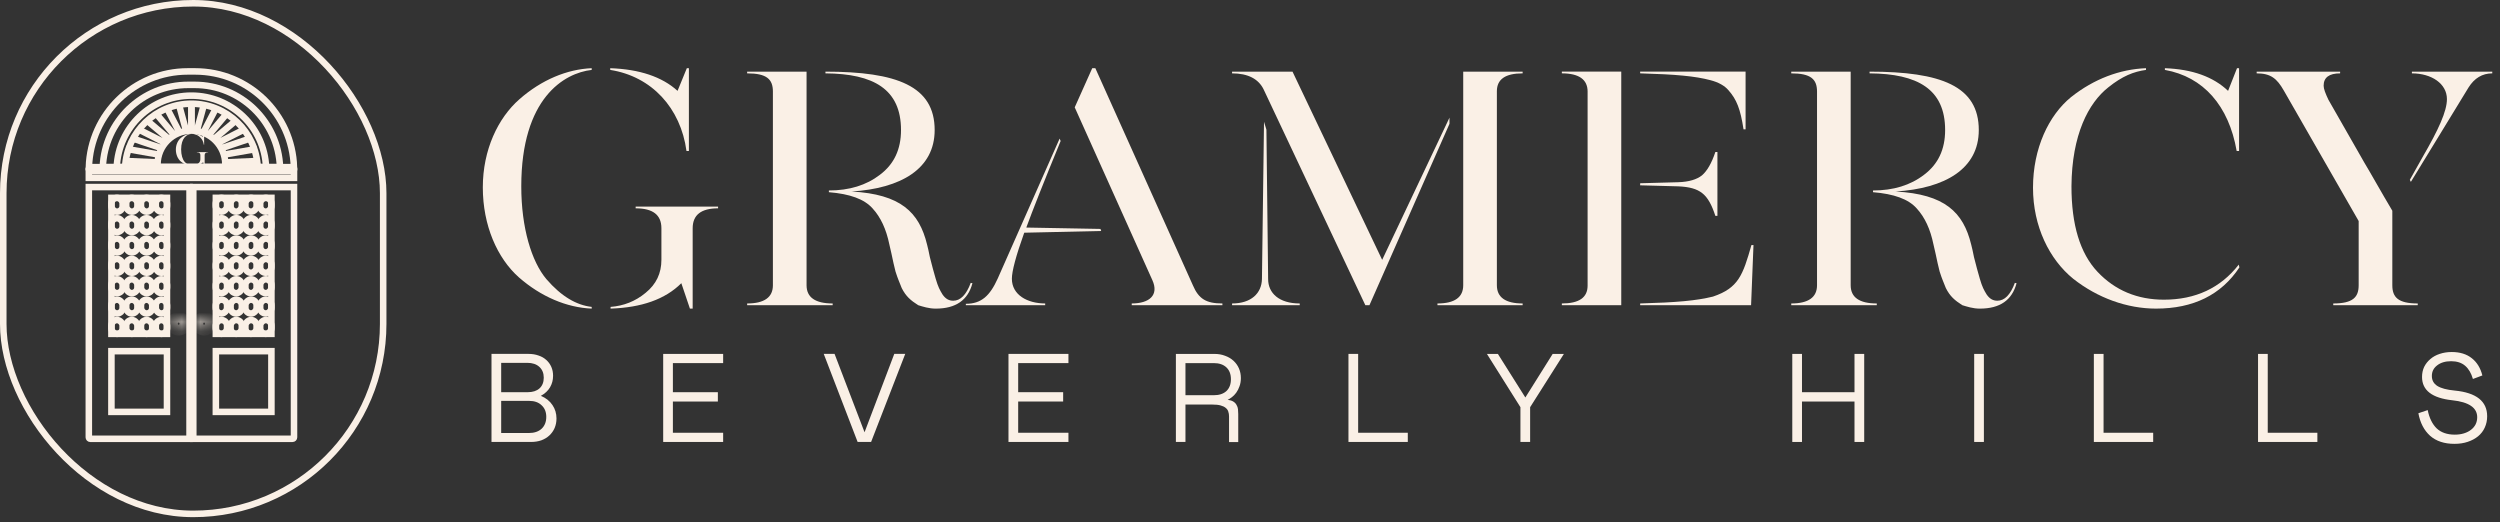 <svg width="268" height="56" viewBox="0 0 268 56" fill="none" xmlns="http://www.w3.org/2000/svg">
<rect x="0" y="0" width="268" height="56" fill="#333333" stroke="none"/>
<path d="M18.852 16.034C18.852 15.502 19.074 15.048 19.392 14.78C19.716 14.507 20.09 14.355 20.454 14.341V14.365C20.049 14.409 19.418 14.765 19.418 16.02C19.418 16.61 19.569 17.088 19.787 17.337C20.009 17.586 20.231 17.708 20.454 17.732V17.757C20.085 17.742 19.706 17.586 19.382 17.313C19.064 17.039 18.852 16.576 18.852 16.034ZM21.884 15.517H21.849C21.763 14.907 21.338 14.458 20.727 14.365V14.341C21.156 14.355 21.49 14.463 21.717 14.663L21.854 14.341H21.884V15.517ZM21.101 16.332V16.307H22.314V16.332C22.066 16.332 21.939 16.425 21.939 16.615V17.757H21.899L21.773 17.396C21.535 17.625 21.186 17.742 20.732 17.757V17.732C20.924 17.718 21.096 17.654 21.247 17.532C21.404 17.41 21.48 17.254 21.48 17.064V16.615C21.48 16.425 21.353 16.332 21.101 16.332Z" fill="#FAF0E6"/>
<path d="M20.523 11.055V13.794M21.121 13.938L21.867 11.199M21.867 14.082L23.211 11.487M22.465 14.371L24.406 12.064M23.062 14.803L25.451 12.785M23.51 15.236L26.347 13.794M23.958 15.812L26.944 14.803M24.256 16.533L27.541 15.957M24.406 17.398L27.691 17.254" stroke="#FAF0E6" stroke-width="0.7"/>
<path d="M20.523 11.055V13.794M19.926 13.938L19.18 11.199M19.18 14.082L17.836 11.487M18.582 14.371L16.641 12.064M17.985 14.803L15.596 12.785M17.537 15.236L14.7 13.794M17.089 15.812L14.103 14.803M16.791 16.533L13.506 15.957M16.641 17.398L13.356 17.254" stroke="#FAF0E6" stroke-width="0.7"/>
<rect x="0.35" y="-0.35" width="21.996" height="0.742" transform="matrix(1 0 0 -1 9.172 18.717)" stroke="#FAF0E6" stroke-width="0.7"/>
<path d="M31.512 17.914C31.328 12.217 26.652 7.656 20.911 7.656H20.129C14.388 7.656 9.712 12.217 9.528 17.914H31.512Z" stroke="#FAF0E6" stroke-width="0.7"/>
<path d="M30.017 17.914C29.833 13.014 25.803 9.098 20.858 9.098H20.18C15.235 9.098 11.205 13.014 11.021 17.914H30.017Z" stroke="#FAF0E6" stroke-width="0.7"/>
<path d="M28.522 17.914C28.339 13.651 24.825 10.252 20.518 10.252C16.21 10.252 12.697 13.651 12.514 17.914H28.522Z" stroke="#FAF0E6" stroke-width="0.7"/>
<path d="M27.628 17.914C27.445 14.143 24.331 11.117 20.52 11.117C16.71 11.117 13.596 14.143 13.413 17.914H27.628Z" stroke="#FAF0E6" stroke-width="0.7"/>
<path d="M16.889 17.914H24.153V17.632C24.153 15.626 22.527 14 20.521 14C18.515 14 16.889 15.626 16.889 17.632V17.914Z" stroke="#FAF0E6" stroke-width="0.7"/>
<path d="M9.522 20.056H20.319V47.038H9.679C9.592 47.038 9.522 46.967 9.522 46.88V20.056Z" stroke="#FAF0E6" stroke-width="0.7"/>
<rect x="11.944" y="21.209" width="5.956" height="14.582" stroke="#FAF0E6" stroke-width="0.7"/>
<rect x="11.944" y="37.645" width="5.956" height="6.509" stroke="#FAF0E6" stroke-width="0.7"/>
<mask id="path-13-inside-1_12_20" fill="white">
<ellipse cx="19.152" cy="34.701" rx="0.605" ry="0.577"/>
</mask>
<path d="M19.057 34.701C19.057 34.656 19.078 34.62 19.097 34.602C19.116 34.584 19.137 34.577 19.152 34.577V35.977C19.841 35.977 20.457 35.437 20.457 34.701H19.057ZM19.152 34.577C19.167 34.577 19.188 34.584 19.207 34.602C19.227 34.62 19.247 34.656 19.247 34.701H17.847C17.847 35.437 18.463 35.977 19.152 35.977V34.577ZM19.247 34.701C19.247 34.746 19.227 34.781 19.207 34.8C19.188 34.818 19.167 34.824 19.152 34.824V33.424C18.463 33.424 17.847 33.964 17.847 34.701H19.247ZM19.152 34.824C19.137 34.824 19.116 34.818 19.097 34.8C19.078 34.781 19.057 34.746 19.057 34.701H20.457C20.457 33.964 19.841 33.424 19.152 33.424V34.824Z" fill="#FAF0E6" mask="url(#path-13-inside-1_12_20)"/>
<rect x="11.944" y="21.209" width="1.202" height="1.483" rx="0.601" stroke="#FAF0E6" stroke-width="0.7"/>
<rect x="13.53" y="21.209" width="1.202" height="1.483" rx="0.601" stroke="#FAF0E6" stroke-width="0.7"/>
<rect x="15.116" y="21.209" width="1.202" height="1.483" rx="0.601" stroke="#FAF0E6" stroke-width="0.7"/>
<rect x="16.702" y="21.209" width="1.202" height="1.483" rx="0.601" stroke="#FAF0E6" stroke-width="0.7"/>
<rect x="11.944" y="23.393" width="1.202" height="1.483" rx="0.601" stroke="#FAF0E6" stroke-width="0.7"/>
<rect x="13.53" y="23.393" width="1.202" height="1.483" rx="0.601" stroke="#FAF0E6" stroke-width="0.7"/>
<rect x="15.116" y="23.393" width="1.202" height="1.483" rx="0.601" stroke="#FAF0E6" stroke-width="0.7"/>
<rect x="16.702" y="23.393" width="1.202" height="1.483" rx="0.601" stroke="#FAF0E6" stroke-width="0.7"/>
<rect x="11.944" y="25.577" width="1.202" height="1.483" rx="0.601" stroke="#FAF0E6" stroke-width="0.7"/>
<rect x="13.53" y="25.577" width="1.202" height="1.483" rx="0.601" stroke="#FAF0E6" stroke-width="0.7"/>
<rect x="15.116" y="25.577" width="1.202" height="1.483" rx="0.601" stroke="#FAF0E6" stroke-width="0.7"/>
<rect x="16.702" y="25.577" width="1.202" height="1.483" rx="0.601" stroke="#FAF0E6" stroke-width="0.7"/>
<rect x="11.944" y="27.759" width="1.202" height="1.483" rx="0.601" stroke="#FAF0E6" stroke-width="0.7"/>
<rect x="13.53" y="27.759" width="1.202" height="1.483" rx="0.601" stroke="#FAF0E6" stroke-width="0.7"/>
<rect x="15.116" y="27.759" width="1.202" height="1.483" rx="0.601" stroke="#FAF0E6" stroke-width="0.7"/>
<rect x="16.702" y="27.759" width="1.202" height="1.483" rx="0.601" stroke="#FAF0E6" stroke-width="0.7"/>
<rect x="11.944" y="29.942" width="1.202" height="1.483" rx="0.601" stroke="#FAF0E6" stroke-width="0.7"/>
<rect x="13.53" y="29.942" width="1.202" height="1.483" rx="0.601" stroke="#FAF0E6" stroke-width="0.7"/>
<rect x="15.116" y="29.942" width="1.202" height="1.483" rx="0.601" stroke="#FAF0E6" stroke-width="0.7"/>
<rect x="16.702" y="29.942" width="1.202" height="1.483" rx="0.601" stroke="#FAF0E6" stroke-width="0.7"/>
<rect x="11.944" y="32.125" width="1.202" height="1.483" rx="0.601" stroke="#FAF0E6" stroke-width="0.7"/>
<rect x="13.53" y="32.125" width="1.202" height="1.483" rx="0.601" stroke="#FAF0E6" stroke-width="0.7"/>
<rect x="15.116" y="32.125" width="1.202" height="1.483" rx="0.601" stroke="#FAF0E6" stroke-width="0.7"/>
<rect x="16.702" y="32.125" width="1.202" height="1.483" rx="0.601" stroke="#FAF0E6" stroke-width="0.7"/>
<rect x="11.944" y="34.309" width="1.202" height="1.483" rx="0.601" stroke="#FAF0E6" stroke-width="0.7"/>
<rect x="13.53" y="34.309" width="1.202" height="1.483" rx="0.601" stroke="#FAF0E6" stroke-width="0.7"/>
<rect x="15.116" y="34.309" width="1.202" height="1.483" rx="0.601" stroke="#FAF0E6" stroke-width="0.7"/>
<rect x="16.702" y="34.309" width="1.202" height="1.483" rx="0.601" stroke="#FAF0E6" stroke-width="0.7"/>
<path d="M31.517 20.055H20.72V47.037H31.36C31.447 47.037 31.517 46.966 31.517 46.879V20.055Z" stroke="#FAF0E6" stroke-width="0.7"/>
<rect x="-0.35" y="0.35" width="5.956" height="14.582" transform="matrix(-1 0 0 1 28.745 20.858)" stroke="#FAF0E6" stroke-width="0.7"/>
<rect x="-0.35" y="0.35" width="5.956" height="6.509" transform="matrix(-1 0 0 1 28.745 37.295)" stroke="#FAF0E6" stroke-width="0.7"/>
<mask id="path-46-inside-2_12_20" fill="white">
<ellipse cx="0.605" cy="0.577" rx="0.605" ry="0.577" transform="matrix(-1 0 0 1 22.484 34.123)"/>
</mask>
<path d="M21.974 34.7C21.974 34.654 21.954 34.619 21.934 34.601C21.916 34.583 21.895 34.576 21.879 34.576V35.976C21.191 35.976 20.574 35.436 20.574 34.7H21.974ZM21.879 34.576C21.864 34.576 21.843 34.583 21.824 34.601C21.805 34.619 21.784 34.654 21.784 34.7H23.184C23.184 35.436 22.568 35.976 21.879 35.976V34.576ZM21.784 34.7C21.784 34.745 21.805 34.78 21.824 34.799C21.843 34.817 21.864 34.823 21.879 34.823V33.423C22.568 33.423 23.184 33.963 23.184 34.7H21.784ZM21.879 34.823C21.895 34.823 21.916 34.817 21.934 34.799C21.954 34.78 21.974 34.745 21.974 34.7H20.574C20.574 33.963 21.191 33.423 21.879 33.423V34.823Z" fill="#FAF0E6" mask="url(#path-46-inside-2_12_20)"/>
<rect x="-0.35" y="0.35" width="1.202" height="1.483" rx="0.601" transform="matrix(-1 0 0 1 28.745 20.858)" stroke="#FAF0E6" stroke-width="0.7"/>
<rect x="-0.35" y="0.35" width="1.202" height="1.483" rx="0.601" transform="matrix(-1 0 0 1 27.159 20.858)" stroke="#FAF0E6" stroke-width="0.7"/>
<rect x="-0.35" y="0.35" width="1.202" height="1.483" rx="0.601" transform="matrix(-1 0 0 1 25.573 20.858)" stroke="#FAF0E6" stroke-width="0.7"/>
<rect x="-0.35" y="0.35" width="1.202" height="1.483" rx="0.601" transform="matrix(-1 0 0 1 23.988 20.858)" stroke="#FAF0E6" stroke-width="0.7"/>
<rect x="-0.35" y="0.35" width="1.202" height="1.483" rx="0.601" transform="matrix(-1 0 0 1 28.745 23.041)" stroke="#FAF0E6" stroke-width="0.7"/>
<rect x="-0.35" y="0.35" width="1.202" height="1.483" rx="0.601" transform="matrix(-1 0 0 1 27.159 23.041)" stroke="#FAF0E6" stroke-width="0.7"/>
<rect x="-0.35" y="0.35" width="1.202" height="1.483" rx="0.601" transform="matrix(-1 0 0 1 25.573 23.041)" stroke="#FAF0E6" stroke-width="0.7"/>
<rect x="-0.35" y="0.35" width="1.202" height="1.483" rx="0.601" transform="matrix(-1 0 0 1 23.988 23.041)" stroke="#FAF0E6" stroke-width="0.7"/>
<rect x="-0.35" y="0.35" width="1.202" height="1.483" rx="0.601" transform="matrix(-1 0 0 1 28.745 25.225)" stroke="#FAF0E6" stroke-width="0.7"/>
<rect x="-0.35" y="0.35" width="1.202" height="1.483" rx="0.601" transform="matrix(-1 0 0 1 27.159 25.225)" stroke="#FAF0E6" stroke-width="0.7"/>
<rect x="-0.35" y="0.35" width="1.202" height="1.483" rx="0.601" transform="matrix(-1 0 0 1 25.573 25.225)" stroke="#FAF0E6" stroke-width="0.7"/>
<rect x="-0.35" y="0.35" width="1.202" height="1.483" rx="0.601" transform="matrix(-1 0 0 1 23.988 25.225)" stroke="#FAF0E6" stroke-width="0.7"/>
<rect x="-0.35" y="0.35" width="1.202" height="1.483" rx="0.601" transform="matrix(-1 0 0 1 28.745 27.408)" stroke="#FAF0E6" stroke-width="0.7"/>
<rect x="-0.35" y="0.35" width="1.202" height="1.483" rx="0.601" transform="matrix(-1 0 0 1 27.159 27.408)" stroke="#FAF0E6" stroke-width="0.7"/>
<rect x="-0.35" y="0.35" width="1.202" height="1.483" rx="0.601" transform="matrix(-1 0 0 1 25.573 27.408)" stroke="#FAF0E6" stroke-width="0.7"/>
<rect x="-0.35" y="0.35" width="1.202" height="1.483" rx="0.601" transform="matrix(-1 0 0 1 23.988 27.408)" stroke="#FAF0E6" stroke-width="0.7"/>
<rect x="-0.35" y="0.35" width="1.202" height="1.483" rx="0.601" transform="matrix(-1 0 0 1 28.745 29.592)" stroke="#FAF0E6" stroke-width="0.7"/>
<rect x="-0.35" y="0.35" width="1.202" height="1.483" rx="0.601" transform="matrix(-1 0 0 1 27.159 29.592)" stroke="#FAF0E6" stroke-width="0.7"/>
<rect x="-0.35" y="0.35" width="1.202" height="1.483" rx="0.601" transform="matrix(-1 0 0 1 25.573 29.592)" stroke="#FAF0E6" stroke-width="0.7"/>
<rect x="-0.35" y="0.35" width="1.202" height="1.483" rx="0.601" transform="matrix(-1 0 0 1 23.988 29.592)" stroke="#FAF0E6" stroke-width="0.7"/>
<rect x="-0.35" y="0.35" width="1.202" height="1.483" rx="0.601" transform="matrix(-1 0 0 1 28.745 31.775)" stroke="#FAF0E6" stroke-width="0.7"/>
<rect x="-0.35" y="0.35" width="1.202" height="1.483" rx="0.601" transform="matrix(-1 0 0 1 27.159 31.775)" stroke="#FAF0E6" stroke-width="0.7"/>
<rect x="-0.35" y="0.35" width="1.202" height="1.483" rx="0.601" transform="matrix(-1 0 0 1 25.573 31.775)" stroke="#FAF0E6" stroke-width="0.7"/>
<rect x="-0.35" y="0.35" width="1.202" height="1.483" rx="0.601" transform="matrix(-1 0 0 1 23.988 31.775)" stroke="#FAF0E6" stroke-width="0.7"/>
<rect x="-0.35" y="0.35" width="1.202" height="1.483" rx="0.601" transform="matrix(-1 0 0 1 28.745 33.958)" stroke="#FAF0E6" stroke-width="0.7"/>
<rect x="-0.35" y="0.35" width="1.202" height="1.483" rx="0.601" transform="matrix(-1 0 0 1 27.159 33.958)" stroke="#FAF0E6" stroke-width="0.7"/>
<rect x="-0.35" y="0.35" width="1.202" height="1.483" rx="0.601" transform="matrix(-1 0 0 1 25.573 33.958)" stroke="#FAF0E6" stroke-width="0.7"/>
<rect x="-0.35" y="0.35" width="1.202" height="1.483" rx="0.601" transform="matrix(-1 0 0 1 23.988 33.958)" stroke="#FAF0E6" stroke-width="0.7"/>
<rect x="0.35" y="0.35" width="40.727" height="54.739" rx="20.363" stroke="#FAF0E6" stroke-width="0.7"/>
<path d="M256.457 22.591V30.581C256.457 31.869 257.083 32.532 259.182 32.532V32.716H250.125V32.532C252.223 32.532 252.849 31.869 252.849 30.581V23.696L244.823 9.705C244.086 8.416 243.424 7.864 241.914 7.864V7.68H250.861V7.864C249.683 7.864 249.094 8.306 249.094 9.189C249.094 9.521 249.278 9.999 249.609 10.699L252.26 15.338L253.438 17.4C254.064 18.431 255.316 20.677 256.457 22.591ZM258.556 7.864V7.68H267.171V7.864C266.104 7.864 265.257 8.379 264.631 9.373L258.445 19.498L258.335 19.277L259.697 16.847C261.428 13.865 262.311 11.914 262.311 10.625C262.311 8.968 260.655 7.864 258.556 7.864Z" fill="#FAF0E6"/>
<path d="M239.992 28.37L240.065 28.665C238.114 31.61 235.132 33.083 231.118 33.083C228.026 33.083 224.859 31.942 222.245 29.88C219.705 27.818 217.938 24.284 217.938 20.123C217.938 15.889 219.631 12.355 222.024 10.403C224.491 8.452 227.252 7.421 230.051 7.311V7.495C228.725 7.679 227.51 8.157 226.001 9.372C223.902 11.029 222.098 14.416 222.061 19.976C222.061 24.1 222.982 27.155 224.859 29.144C226.737 31.132 229.13 32.126 231.965 32.126C235.352 32.126 238.04 30.874 239.992 28.37ZM240.028 16.184H239.771C238.924 11.324 236.199 8.231 232.076 7.495V7.311C235.021 7.421 237.267 8.231 238.85 9.741L239.807 7.311H240.028V16.184Z" fill="#FAF0E6"/>
<path d="M198.393 7.68V30.581C198.393 31.869 199.313 32.532 201.191 32.532V32.716H192.023V32.532C193.864 32.532 194.785 31.869 194.785 30.581V9.815C194.785 8.49 194.122 7.864 192.023 7.864V7.68H198.393ZM215.992 30.323L216.176 30.36C215.698 32.164 214.409 33.084 212.237 33.084C211.5 33.084 210.838 32.863 210.359 32.716C209.549 32.201 209.033 31.759 208.592 30.875C208.297 30.102 208.223 30.028 207.929 29.108L207.708 28.187L207.487 27.157L207.266 26.199C206.935 24.579 206.346 23.291 205.462 22.333C204.578 21.339 203.032 20.787 200.786 20.603V20.419C202.958 20.419 204.799 19.866 206.272 18.725C207.782 17.584 208.518 16.001 208.518 13.939C208.518 9.557 205.573 7.901 200.418 7.864V7.68C208.076 7.68 212.126 9.226 212.126 13.939C212.126 18.099 208.518 20.198 203.216 20.529C208.481 20.824 210.469 22.738 211.316 26.236C211.39 26.531 211.5 26.972 211.611 27.561C211.905 28.703 211.979 28.997 212.237 29.881C212.494 30.765 212.678 31.096 212.973 31.575C213.304 32.053 213.673 32.237 214.114 32.237C214.888 32.237 215.513 31.611 215.992 30.323Z" fill="#FAF0E6"/>
<path d="M173.799 7.679V32.715H167.43V32.531C169.271 32.531 170.191 31.905 170.191 30.616V9.814C170.191 8.526 169.271 7.863 167.43 7.863V7.679H173.799ZM175.824 7.863V7.679H187.127V13.864H186.906C186.575 11.692 186.17 10.661 185.286 9.667C184.881 9.188 184.219 8.82 183.372 8.599C181.715 8.157 179.653 7.973 175.824 7.863ZM179.911 19.976L175.824 19.866V19.645L179.911 19.534C181.052 19.497 181.899 19.24 182.451 18.798C183.004 18.319 183.482 17.509 183.887 16.294H184.108V23.142H183.887C183.114 20.786 182.267 20.086 179.911 19.976ZM187.716 32.715H175.824V32.531C179.764 32.42 181.826 32.236 183.63 31.795C186.354 30.874 186.833 29.512 187.753 26.272H187.974L187.716 32.715Z" fill="#FAF0E6"/>
<path d="M148.168 27.856L155.384 12.613V13.276L146.805 32.716H146.364L135.465 9.594C134.913 8.453 133.772 7.864 132.078 7.864V7.68H138.558L148.168 27.856ZM163.226 7.68V7.864C161.385 7.864 160.465 8.49 160.465 9.778V30.581C160.465 31.869 161.385 32.532 163.226 32.532V32.716H154.095V32.532C155.936 32.532 156.857 31.869 156.857 30.581V7.68H163.226ZM135.76 13.902L135.944 29.918C135.944 31.427 137.122 32.532 139.331 32.532V32.716H132.078V32.532C134.14 32.532 135.244 31.427 135.281 29.918L135.502 13.055L135.76 13.902Z" fill="#FAF0E6"/>
<path d="M117.42 7.311L127.876 30.58C128.502 32.052 129.312 32.531 131.042 32.531V32.715H121.322V32.531C123.2 32.531 124.268 31.647 123.531 30.027L115.21 11.508L117.088 7.311H117.42ZM117.972 24.541L118.045 24.762L109.798 24.946C108.915 27.413 108.473 29.07 108.473 29.88C108.473 31.61 110.13 32.531 112.044 32.531V32.715H103.539V32.568C105.196 32.568 106.116 31.721 106.963 29.843L113.59 14.858L113.701 15.116C111.897 19.497 110.682 22.59 110.019 24.394L117.972 24.541Z" fill="#FAF0E6"/>
<path d="M86.463 7.68V30.581C86.463 31.869 87.384 32.532 89.261 32.532V32.716H80.094V32.532C81.935 32.532 82.855 31.869 82.855 30.581V9.815C82.855 8.49 82.192 7.864 80.094 7.864V7.68H86.463ZM104.062 30.323L104.246 30.36C103.768 32.164 102.479 33.084 100.307 33.084C99.571 33.084 98.908 32.863 98.429 32.716C97.619 32.201 97.104 31.759 96.662 30.875C96.367 30.102 96.294 30.028 95.999 29.108L95.778 28.187L95.557 27.157L95.337 26.199C95.005 24.579 94.416 23.291 93.532 22.333C92.649 21.339 91.102 20.787 88.856 20.603V20.419C91.029 20.419 92.87 19.866 94.342 18.725C95.852 17.584 96.588 16.001 96.588 13.939C96.588 9.557 93.643 7.901 88.488 7.864V7.68C96.147 7.68 100.196 9.226 100.196 13.939C100.196 18.099 96.588 20.198 91.287 20.529C96.552 20.824 98.54 22.738 99.386 26.236C99.46 26.531 99.571 26.972 99.681 27.561C99.976 28.703 100.049 28.997 100.307 29.881C100.565 30.765 100.749 31.096 101.043 31.575C101.375 32.053 101.743 32.237 102.185 32.237C102.958 32.237 103.584 31.611 104.062 30.323Z" fill="#FAF0E6"/>
<path d="M51.758 20.087C51.758 16.073 53.378 12.649 55.697 10.624C58.054 8.562 60.778 7.421 63.429 7.311V7.495C60.484 7.826 55.881 10.514 55.881 19.976C55.881 24.431 56.986 28.039 58.569 29.917C60.189 31.795 61.809 32.715 63.429 32.899V33.083C60.741 32.973 57.98 31.795 55.624 29.733C53.304 27.671 51.758 24.173 51.758 20.087ZM73.849 16.184H73.591C72.965 11.582 69.872 8.194 65.417 7.495V7.311C68.547 7.421 70.977 8.231 72.634 9.741L73.628 7.311H73.849V16.184ZM68.142 22.332V22.148H76.978V22.332C75.174 22.332 74.254 23.032 74.254 24.468V33.083H73.959L73.039 30.359C71.308 32.089 68.768 32.973 65.454 33.083V32.899C66.853 32.789 68.105 32.31 69.21 31.39C70.351 30.469 70.903 29.291 70.903 27.855V24.468C70.903 23.032 69.983 22.332 68.142 22.332Z" fill="#FAF0E6"/>
<path d="M260.249 43.961C260.42 44.807 260.74 45.46 261.208 45.919C261.685 46.369 262.333 46.594 263.152 46.594C263.512 46.594 263.836 46.549 264.125 46.459C264.422 46.369 264.674 46.243 264.881 46.081C265.097 45.919 265.263 45.725 265.38 45.501C265.497 45.266 265.556 45.01 265.556 44.731C265.556 43.705 264.665 43.097 262.882 42.908C260.722 42.674 259.642 41.841 259.642 40.41C259.642 40.014 259.718 39.654 259.871 39.33C260.033 39.006 260.254 38.727 260.533 38.492C260.812 38.249 261.145 38.065 261.532 37.939C261.928 37.804 262.36 37.736 262.828 37.736C263.701 37.736 264.417 37.957 264.975 38.398C265.533 38.839 265.911 39.456 266.109 40.248L265.097 40.626C264.917 40.005 264.638 39.532 264.26 39.208C263.881 38.884 263.382 38.722 262.761 38.722C262.14 38.722 261.64 38.871 261.262 39.168C260.884 39.456 260.695 39.834 260.695 40.302C260.695 40.761 260.888 41.117 261.275 41.369C261.672 41.621 262.293 41.787 263.139 41.868C265.461 42.093 266.623 43.011 266.623 44.623C266.623 45.064 266.537 45.469 266.366 45.838C266.204 46.198 265.965 46.509 265.65 46.77C265.344 47.022 264.975 47.22 264.543 47.364C264.12 47.508 263.643 47.58 263.112 47.58C262.032 47.58 261.163 47.292 260.506 46.716C259.858 46.131 259.439 45.325 259.25 44.299L260.249 43.961Z" fill="#FAF0E6"/>
<path d="M242.062 37.94H243.102V46.392H248.422V47.378H242.062V37.94Z" fill="#FAF0E6"/>
<path d="M224.461 37.94H225.501V46.392H230.821V47.378H224.461V37.94Z" fill="#FAF0E6"/>
<path d="M211.633 37.94H212.673V47.378H211.633V37.94Z" fill="#FAF0E6"/>
<path d="M192.133 47.378V37.94H193.173V42.044H198.803V37.94H199.843V47.378H198.803V43.044H193.173V47.378H192.133Z" fill="#FAF0E6"/>
<path d="M159.398 37.94H160.573L163.517 42.611L166.447 37.94H167.649L164.03 43.651V47.378H162.99V43.651L159.398 37.94Z" fill="#FAF0E6"/>
<path d="M144.555 37.938H145.594V46.391H150.915V47.377H144.555V37.938Z" fill="#FAF0E6"/>
<path d="M130.187 37.94C130.61 37.94 130.992 38.007 131.334 38.142C131.685 38.268 131.987 38.448 132.239 38.682C132.491 38.916 132.685 39.191 132.82 39.506C132.955 39.821 133.022 40.163 133.022 40.532C133.022 40.856 132.973 41.149 132.874 41.41C132.784 41.671 132.667 41.9 132.523 42.098C132.379 42.296 132.221 42.458 132.05 42.584C131.888 42.711 131.739 42.8 131.604 42.855C131.865 42.891 132.072 42.958 132.225 43.057C132.379 43.156 132.491 43.278 132.563 43.422C132.644 43.557 132.694 43.705 132.712 43.867C132.73 44.029 132.739 44.2 132.739 44.38V47.392H131.753V44.637C131.753 44.448 131.726 44.277 131.672 44.124C131.627 43.971 131.537 43.84 131.402 43.732C131.267 43.615 131.082 43.525 130.848 43.462C130.623 43.399 130.326 43.368 129.957 43.368H127.081V47.378H126.055V37.94H130.187ZM127.081 38.925V42.368H130.119C130.695 42.368 131.145 42.22 131.469 41.923C131.793 41.617 131.955 41.194 131.955 40.654C131.955 40.113 131.793 39.69 131.469 39.384C131.145 39.078 130.695 38.925 130.119 38.925H127.081Z" fill="#FAF0E6"/>
<path d="M108.109 47.377V37.938H114.537V38.924H109.149V42.043H113.97V43.043H109.149V46.391H114.537V47.377H108.109Z" fill="#FAF0E6"/>
<path d="M88.305 37.938H89.466L92.68 46.337L95.866 37.938H97.041L93.382 47.377H91.937L88.305 37.938Z" fill="#FAF0E6"/>
<path d="M71.094 47.378V37.94H77.521V38.925H72.133V42.044H76.954V43.044H72.133V46.392H77.521V47.378H71.094Z" fill="#FAF0E6"/>
<path d="M52.688 37.938H56.671C57.058 37.938 57.413 37.997 57.738 38.114C58.062 38.222 58.336 38.38 58.561 38.587C58.795 38.794 58.975 39.041 59.101 39.329C59.227 39.617 59.29 39.937 59.29 40.288C59.29 40.738 59.182 41.148 58.966 41.517C58.75 41.886 58.422 42.192 57.981 42.435C58.521 42.66 58.935 42.989 59.223 43.421C59.511 43.844 59.655 44.325 59.655 44.865C59.655 45.234 59.587 45.577 59.452 45.892C59.317 46.198 59.128 46.463 58.885 46.688C58.651 46.904 58.368 47.075 58.035 47.201C57.702 47.319 57.333 47.377 56.927 47.377H52.688V37.938ZM53.727 42.975V46.418H56.711C57.279 46.418 57.729 46.265 58.062 45.959C58.395 45.644 58.561 45.221 58.561 44.69C58.561 44.168 58.395 43.754 58.062 43.448C57.738 43.133 57.297 42.975 56.738 42.975H53.727ZM53.727 38.897V42.043H56.576C57.107 42.043 57.526 41.908 57.832 41.638C58.138 41.359 58.291 40.977 58.291 40.49C58.291 40.004 58.134 39.617 57.819 39.329C57.504 39.041 57.076 38.897 56.536 38.897H53.727Z" fill="#FAF0E6"/>
</svg>
